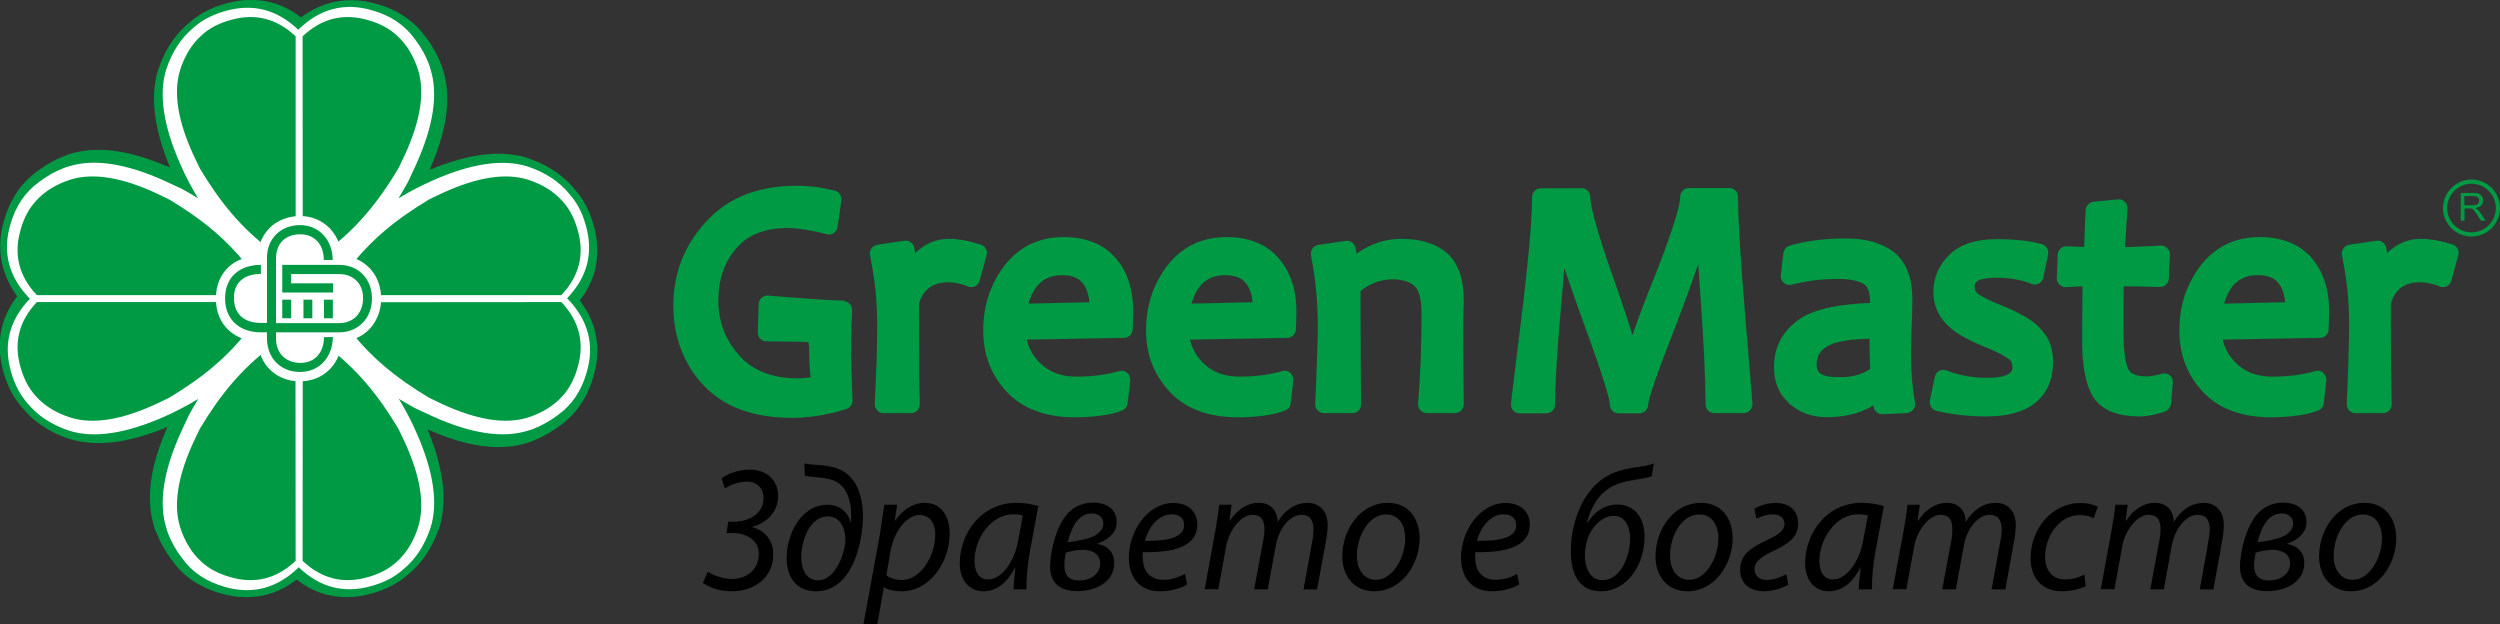 <?xml version="1.0" encoding="utf-8"?>
<!-- Generator: Adobe Illustrator 19.0.0, SVG Export Plug-In . SVG Version: 6.00 Build 0)  -->
<svg version="1.1" id="Layer_1" xmlns="http://www.w3.org/2000/svg" xmlns:xlink="http://www.w3.org/1999/xlink" x="0px" y="0px"
	 viewBox="0 0 1438.4 359.1" style="enable-background:new 0 0 1438.4 359.1;" xml:space="preserve">
<rect x="0" y="0" width="1438.4" height="359.1" fill="#333333" stroke="none"/>
<style type="text/css">
	.st0{fill:#009944;}
	.st1{fill-rule:evenodd;clip-rule:evenodd;fill:#009944;}
	.st2{fill-rule:evenodd;clip-rule:evenodd;fill:#FFFFFF;}
	.st3{fill:#FFFFFF;}
</style>
<g>
	<g>
		<path class="st0" d="M567.6,147l-4,14.5c-0.7,2.7-3.5,4.3-6.2,3.5c-0.3-0.1-0.5-0.2-0.8-0.3c-0.5-0.2-1-0.4-1.5-0.6
			c-0.4-0.2-1-0.3-1.7-0.5c-2.7-0.8-5.3-1.2-7.7-1.2c-4.5,0-8.2,1-11,3.1c-2.6,1.9-4.6,4.9-5.9,9v0.5h0c0,13.7,0.1,25.3,0.1,34.9
			l0,4.6c0.1,7.3,0.2,13.3,0.3,18c0.1,2.8-2.1,5.2-4.9,5.2h-0.1v0h-15.9c-2.8,0-5-2.3-5-5.1c0-0.2,0-0.4,0-0.7
			c0.5-9.6,0.8-18.1,1.1-25.3c0.2-7.1,0.3-13.5,0.3-19.1v-0.1h0c0-7-0.3-13.9-1-20.7c-0.1-0.8-0.2-1.9-0.4-3.3
			c-0.7-5.6-1.6-11.1-2.7-16.4c-0.6-2.8,1.1-5.5,3.8-6.1c0.2,0,0.3-0.1,0.5-0.1l15.5-2.3c2.7-0.4,5.2,1.5,5.7,4.3h0l0.4,2.7h0l0,0.1
			c1.6-1.5,3.2-2.7,4.8-3.8c4.6-3,9.5-4.4,14.8-4.4h0v0c2.6,0,5.3,0.3,8.3,0.8l0,0l0,0c0.5,0.1,0.9,0.2,1.4,0.3
			c2.6,0.5,5.2,1.2,8,2.1C567,141.4,568.5,144.3,567.6,147 M652,178.7v0.2h0c0,1.4,0,3-0.1,4.7l0,0.9v0c-0.1,1.7-0.1,3.4-0.2,5.1
			c-0.1,2.8-2.5,4.9-5.2,4.8l-55.7,1c0.1,0.3,0.1,0.6,0.2,0.9c1.3,4.9,3.8,9.1,7.6,12.8c2.6,2.5,5.6,4.4,9,5.7
			c3.5,1.3,7.5,1.9,12.1,1.9v0h0.1c4.3,0,8.5-0.3,12.5-0.8l2-0.3c3.4-0.5,6.6-1.2,9.7-2.1c2.7-0.8,5.4,0.8,6.1,3.6
			c0.2,0.7,0.2,1.3,0.2,2h0l-1.5,12.9c-0.2,2-1.5,3.6-3.3,4.2c-3.3,1.3-7.2,2.3-11.8,2.9c-4.5,0.6-9.6,1-15.3,1v0
			c-8.4,0-15.8-1.2-22.2-3.6c-6.7-2.4-12.3-6.1-16.9-11c-4.5-4.8-8-10.2-10.2-16.1c-2.3-5.9-3.4-12.3-3.4-19.2v0h0
			c0-7.2,1-13.9,3.1-20.2c0.3-1,0.7-2.1,1.1-3c2-5.1,4.7-9.8,8-14.2h0l0,0l0.1-0.1l0,0l0,0l0,0h0l0,0l0.1-0.1
			c1.2-1.5,2.3-2.8,3.6-4.1c1.3-1.3,2.7-2.5,4.1-3.6c7.3-5.7,16-8.5,26.2-8.5c6.4,0,12,1,17,3c5.1,2,9.5,5.1,13,9.2l0,0h0l0,0l0,0
			l0,0l0.1,0.1c0.9,1.1,1.8,2.2,2.6,3.4c0.8,1.2,1.6,2.5,2.3,3.8C650.2,162.4,652,170,652,178.7z M626.8,173.9
			c-0.5-4.8-1.8-8.5-3.9-11c-2.5-3.1-6.5-4.6-11.9-4.6v0h0c-9.8,0-16.2,5.5-19.2,16.4L626.8,173.9z M745.9,178.7v0.2h0
			c0,1.4,0,3-0.1,4.7l0,0.9v0c-0.1,1.7-0.1,3.4-0.2,5.1c-0.2,2.8-2.5,4.9-5.2,4.8l-55.7,1c0.1,0.3,0.1,0.6,0.2,0.9
			c1.3,4.9,3.8,9.1,7.6,12.8c2.6,2.5,5.6,4.4,9,5.7c3.5,1.3,7.5,1.9,12.1,1.9v0h0.1c4.3,0,8.5-0.3,12.5-0.8l1.9-0.3
			c3.4-0.5,6.6-1.2,9.7-2.1c2.7-0.8,5.4,0.8,6.1,3.6c0.2,0.7,0.2,1.3,0.2,2h0l-1.5,12.9c-0.2,2-1.5,3.6-3.3,4.2
			c-3.3,1.3-7.2,2.3-11.8,2.9c-4.5,0.6-9.6,1-15.3,1v0c-8.4,0-15.8-1.2-22.2-3.6c-6.7-2.4-12.3-6.1-16.9-11
			c-4.5-4.8-8-10.2-10.3-16.1c-2.3-5.9-3.4-12.3-3.4-19.2v0h0c0-7.2,1-13.9,3.1-20.2c0.3-1,0.7-2.1,1.1-3c2-5.1,4.7-9.8,8-14.2h0
			l0,0l0.1-0.1l0,0l0,0v0l0,0l0,0l0.1-0.1c1.2-1.5,2.3-2.8,3.6-4.1c1.3-1.3,2.7-2.5,4.1-3.6c7.3-5.7,16-8.5,26.2-8.5
			c6.4,0,12,1,17,3c5.1,2,9.5,5.1,13,9.2l0,0l0,0l0,0l0,0l0,0l0.1,0.1c0.9,1.1,1.8,2.2,2.6,3.4c0.8,1.2,1.6,2.5,2.3,3.8
			C744.1,162.4,745.9,170,745.9,178.7z M720.7,173.9c-0.5-4.8-1.8-8.5-3.9-11c-2.5-3.1-6.5-4.6-12-4.6v0h0
			c-9.8,0-16.2,5.5-19.2,16.4L720.7,173.9z M465.2,196.8l-6.6-0.2c-7.2-0.1-13.1-0.2-17.6-0.2c-2.8,0-5-2.3-5-5.1l0-0.1h0l0.5-16.2
			c0.1-2.8,2.4-5,5.2-5c0.2,0,0.4,0,0.6,0.1c9.4,0.8,17.6,1.4,24.7,1.9c6.9,0.5,13.2,0.8,18.7,1l0.1,0l0,0l0,0.3
			c2.5,0.3,4.5,2.4,4.5,5.1l0,0.3h0c-0.2,4.1-0.4,8.2-0.5,12.3l0,0.1c-0.1,3.7-0.1,8.1-0.1,12.9h0v0.2c0,1.9,0.1,5,0.2,9.3l0.1,2.3
			c0.1,3.8,0.3,8.6,0.5,14.4c0.1,2.4-1.4,4.4-3.5,5.1l0,0c-1.4,0.5-2.9,0.9-4.3,1.3c-1.5,0.4-2.9,0.8-4.4,1.1
			c-7.5,1.8-15,2.7-22.5,2.7c-22.4,0-39.4-6.3-51.1-18.8l0,0l0,0l0,0l0,0l-0.1-0.1c-1.6-1.7-3-3.4-4.4-5.2c-1.4-1.8-2.6-3.7-3.8-5.8
			l0,0l0,0c-6-10.2-9-21.8-9-34.8v0h0c0-9.2,1.6-17.8,4.7-25.8c0.5-1.4,1.1-2.7,1.7-3.9c3-6.6,7.2-12.7,12.4-18.4
			c6.3-6.9,13.9-12.2,22.6-15.6c8.7-3.4,18.4-5.1,29.3-5.1c3.9,0,7.7,0.2,11.4,0.7c3.7,0.5,7.3,1.2,10.9,2.1
			c2.5,0.7,4.1,3.2,3.7,5.7l0,0l-2.2,15.2c-0.4,2.8-3,4.7-5.7,4.3c-0.3,0-0.5-0.1-0.8-0.2c-0.9-0.2-2.1-0.5-3.6-0.9l0,0l0,0
			c-1.4-0.3-2.6-0.6-3.7-0.8c-6-1.2-11-1.8-15-1.8c-13,0-22.8,3.9-29.5,11.7c-3.4,4-6,8.4-7.7,13.4c-1.7,5-2.6,10.5-2.6,16.6v0h0
			c0,6,1,11.6,3,16.9c0.3,0.9,0.7,1.7,1,2.5l0,0c1.9,4.3,4.6,8.3,7.9,12.1l0,0c1.1,1.3,2.3,2.4,3.4,3.4c1.2,1.1,2.5,2,3.8,2.9
			c7,4.6,15.8,7,26.4,7c1.4,0,3-0.1,5-0.3c0.8-0.1,1.6-0.2,2.6-0.3c-0.2-1.8-0.4-3.7-0.5-5.6c-0.3-3.9-0.4-8-0.4-12.2v-0.1h0
			C465.2,198.2,465.2,197.5,465.2,196.8z M837.2,237.7h-16.3c-2.8,0-5-2.3-5-5.1c0-0.1,0-0.3,0-0.4l0,0c0.7-8.2,1.2-16.5,1.5-25
			c0.3-8.8,0.5-17.8,0.5-27.2h0v0h0c0-4.2-0.4-7.6-1.2-10.4l-0.1-0.2l0,0l0,0c-0.1-0.4-0.2-0.7-0.3-0.9c-0.6-1.7-1.4-3-2.4-3.9
			l-0.1-0.1c-1.3-1.2-2.9-2.1-4.9-2.7c-2.2-0.7-4.7-1.1-7.7-1.1h0v0c-3.6,0-7,0.7-10.4,2l0,0c-0.6,0.3-1.2,0.5-1.6,0.7
			c-2.2,1-4.3,2.4-6.4,4c0,9.9,0,20.2,0.1,30.9l0,5.5c0.1,9.3,0.1,18.9,0.2,28.8c0,2.8-2.2,5.1-5,5.1h0v0h-16.4c-2.8,0-5-2.3-5-5.1
			c0-0.2,0-0.4,0-0.6v0c0.2-3.2,0.3-5.9,0.4-8.3l0,0h0c0.1-2.9,0.2-5.5,0.3-7.6c0.5-12.2,0.8-21.7,0.8-28.5c0-14-1.3-27.5-3.9-40.6
			c-0.5-2.8,1.2-5.5,3.9-6c0.2,0,0.3-0.1,0.5-0.1l15.6-2.3c2.7-0.4,5.2,1.5,5.7,4.3h0l0.5,3c0.6-0.4,1.3-0.9,2-1.3
			c7.5-4.8,15.3-7.2,23.5-7.2h0v0c5.5,0,10.3,0.6,14.6,1.9c0.6,0.2,1.3,0.4,2.1,0.7c3.6,1.3,6.8,3,9.5,5.3l0.2,0.2
			c3.3,2.8,5.8,6.7,7.5,11.5c1.6,4.6,2.3,10,2.3,16.3h0c0,1.3-0.1,3.6-0.2,7c-0.1,1.8-0.1,3.2-0.1,4.3c0,0.6,0,1.4,0,2.4
			c0,11.3,0.1,26.5,0.3,45.6C842.2,235.3,840,237.6,837.2,237.7L837.2,237.7z"/>
		<path class="st0" d="M1003.2,237.7h-16.9c-2.8,0-5-2.3-5-5.1v-0.1h0l0-0.3c0-6.6-0.2-14.7-0.7-24.4c-0.1-1.5-0.1-3.1-0.2-4.9
			c-0.4-8.4-1.1-18.1-1.8-29c-0.6-8.4-1.1-15.7-1.5-22c-0.9,2.7-1.8,5.3-2.8,8.1c-3.9,11-8.1,22.2-12.6,33.8
			c-4.5,11.4-7.9,20.6-10.2,27.4c-2.1,6.3-3.2,10.1-3.2,11.5c0,2.8-2.2,5.1-5,5.1h-12.1c-2.8,0-5-2.3-5-5.1v0l0-0.3
			c-0.1-1.8-1.1-5.7-3-11.8c-0.3-0.9-0.6-2-1.1-3.5c-2.1-6.6-4.9-14.7-8.4-24.2c-4.4-12.1-7.9-21.9-10.5-29.4
			c-1.2-3.5-2.3-6.6-3.2-9.4c-0.5,7.1-1.2,15.2-2,24.2l0,0.2c-0.3,3.7-0.6,7.2-0.9,10.2l0,0.1c-0.3,3.4-0.5,6.5-0.7,9.3
			c-1.1,15.2-1.7,26.7-1.7,34.6c0,2.8-2.2,5.1-5,5.1h-15.4c-2.8,0-5-2.3-5-5.1v0c0-0.3,0-0.5,0.1-0.8c0-0.3,0.1-0.8,0.1-1.3l0.4-3.3
			v0l0,0c0.6-5.3,2.5-20.4,5.6-45.7l0,0l0-0.1c0-0.2,0-0.3,0.1-0.5c0.4-3,0.9-7.3,1.5-12.8c0.5-4.7,1-8.7,1.3-12
			c2.1-19.4,3.1-33.7,3.1-42.8c0-2.8,2.3-5.1,5-5.1H910c2.8,0,5,2.3,5,5.1v0l0,0.3c0.1,2.9,1.2,8.2,3.4,15.9
			c0.3,1.2,0.8,2.6,1.2,4.2c2.3,7.6,5.4,17,9.4,28.2l0,0c1.3,3.7,2.6,7.3,3.7,10.7c1.2,3.4,2.2,6.5,3.2,9.5
			c1.3,3.9,2.4,7.5,3.4,10.7c0.3-1,0.7-2,0.9-2.8c2.7-7.7,6.2-17.2,10.8-28.5c0.1-0.1,0.1-0.3,0.2-0.4c1.2-3.1,2.6-6.5,4-10.3
			c1.4-3.7,2.6-6.8,3.5-9.4c5.3-14.7,8-24.1,8-28.2c0-2.8,2.2-5.1,5-5.1H995c2.8,0,5,2.3,5,5.1c0,12.8,1.4,35.5,4.1,68.1l0,0.3
			l1.1,12.8l0.9,10.9c1.4,17.3,2.2,26.3,2.2,27.2C1008.3,235.4,1006,237.7,1003.2,237.7 M1096.9,237.7l-13.8,0.6
			c-2.5,0.1-4.7-1.7-5.1-4.2l-0.2-0.8c-2.6,1.6-5.4,2.8-8.3,3.9c-5.6,1.9-11.8,2.8-18.6,2.8c-4,0-7.7-0.6-11.2-1.8
			c-3.5-1.2-6.8-3.1-9.7-5.5l0,0c-0.8-0.9-3.9-4-4.5-4.9c-3.2-4.6-4.8-10.1-4.8-16.7c0-11.1,4.6-20.1,13.8-26.9l0,0l0,0
			c4.5-3.3,10.6-5.7,18.6-7.4c6.4-1.3,14.1-2.2,22.9-2.5v-0.1c0-3.1-0.4-5.7-1.1-7.5c-0.6-1.5-1.4-2.5-2.4-3.2
			c-1.5-0.9-3.4-1.7-5.8-2.2c-2.6-0.5-5.7-0.8-9.4-0.8c-4.6,0-9,0.3-13.3,0.8l-0.2,0c-4.3,0.6-8.7,1.4-13,2.5
			c-2.7,0.7-5.4-1-6.1-3.7c-0.2-0.6-0.2-1.3-0.1-1.9l0,0l1.5-12.6c0.3-2.1,1.8-3.8,3.7-4.3c4.7-1.4,9.8-2.4,15.1-3.1
			c5.4-0.7,11.1-1,17.1-1h0v0c5.8,0,10.9,0.6,15.4,1.9c0.7,0.2,1.5,0.4,2.2,0.7c3.8,1.3,7.2,3,10,5.2l0.2,0.2c1,0.8,1.9,1.6,2.7,2.5
			c0.8,0.9,1.6,2,2.4,3.1c3.6,5.4,5.4,12.5,5.4,21.3v0.2h0c0,1.5,0,3.6-0.1,6.2l0,1.3v0c-0.1,2.4-0.2,5.1-0.3,8.1l0,0.5l-0.1,3
			l0,0.1l-0.1,2.5c-0.1,3.8-0.2,6.7-0.2,8.8v0.1h0c0,5.2,0.2,10.3,0.6,15.3l0.2,2.3c0.4,3.8,0.9,7.5,1.5,11c0.5,2.8-1.3,5.5-4,6
			C1097.6,237.6,1097.2,237.7,1096.9,237.7 M1089.8,191.1L1089.8,191.1 M1076,212.3c-0.1-3.7-0.2-7.2-0.3-10.7
			c0-2.5-0.1-4.7-0.1-6.7c-3.5,0.1-6.6,0.3-9.4,0.5c-3.9,0.4-7.2,1-9.9,1.8l-0.2,0c-1.1,0.3-2.1,0.7-3,1.2c-0.9,0.4-1.8,0.9-2.6,1.4
			l-0.2,0.1c-3.4,2.3-5.1,5.6-5.1,9.8v0h0c0,2.4,0.7,4.1,2.2,5.2l0.2,0.1c2,1.4,5.3,2,9.8,2v0h0.1
			C1065.1,217.2,1071.3,215.5,1076,212.3z M1181.3,207.7L1181.3,207.7L1181.3,207.7c0,10.6-3.5,18.6-10.3,24.1
			c-6.5,5.2-15.9,7.8-28.1,7.8v0h0h-0.1v0c-5.1,0-10.1-0.3-14.8-0.8c-0.5,0-1.3-0.2-2.3-0.3c-4-0.5-7.9-1.2-11.5-2.1
			c-2.7-0.6-4.3-3.3-3.8-6l0-0.1l0,0l0,0l2.8-13.4c0.6-2.8,3.2-4.5,5.9-4c0.3,0.1,0.7,0.2,1,0.3c3.5,1.4,7.2,2.4,11,3.1
			c4,0.7,8.1,1.1,12.3,1.1c5.6,0,9.7-0.7,12.2-2.2c1.6-0.9,2.3-2.3,2.3-4.1v0h0c0-1-0.2-1.9-0.5-2.6c-0.1-0.2-0.2-0.4-0.4-0.7
			c-0.3-0.5-0.8-0.9-1.3-1.3c-1.2-0.9-2.9-1.9-5-3c-2.3-1.1-5-2.4-8.2-3.7c-0.1,0-0.2-0.1-0.3-0.1c-4.3-1.7-8-3.5-11.2-5.2
			c-3.4-1.8-6.2-3.6-8.3-5.4l0,0c-0.9-0.8-1.8-1.6-2.6-2.4c-0.8-0.9-1.6-1.7-2.3-2.6c-3.6-4.7-5.4-10.1-5.4-16
			c0-8.4,3.1-15.6,9.3-21.6l0,0c3.1-3.1,7-5.3,11.7-6.8c4.4-1.4,9.5-2.1,15.3-2.1c5.2,0,10,0.2,14.4,0.7c4.4,0.5,8.3,1.2,11.7,2.2
			c2.6,0.7,4.1,3.4,3.6,6h0l-2.8,13.2c-0.6,2.8-3.2,4.5-5.9,3.9c-0.4-0.1-0.8-0.2-1.1-0.4c-2.8-1.1-5.8-2-9.2-2.5
			c-3.4-0.6-7.1-0.9-11.1-0.9c-4.9,0-8.3,0.6-10.4,1.8c-1.2,0.7-1.8,1.8-1.8,3.2v0h0c0,0.9,0.2,1.7,0.5,2.4l0,0
			c0.1,0.3,0.1,0.3,0.1,0.3c0.3,0.5,0.7,1,1.3,1.5l0,0l0,0l0,0c0.3,0.2,0.6,0.4,0.9,0.6c0.2,0.2,0.7,0.4,1.3,0.8
			c2.6,1.6,6.5,3.4,11.6,5.4l0,0v0l0,0l0,0c0.9,0.4,2,0.8,3.3,1.4c1.4,0.6,2.4,1,3.1,1.4c5.3,2.5,9.5,5,12.6,7.4l0.1,0.1l0,0
			c3.4,2.9,6,6.1,7.8,9.6C1180.4,199.7,1181.3,203.5,1181.3,207.7z M1250.1,220.7l-1,11.6c-0.2,2-1.5,3.7-3.2,4.3l0,0l0,0l0,0
			c-0.9,0.3-1.6,0.6-2.2,0.8c-0.6,0.2-1.4,0.4-2.1,0.6v0c-3.7,1-7.3,1.6-10.7,1.6h0v0c-6,0-11.1-0.8-15.3-2.4
			c-0.7-0.3-1.4-0.6-2.1-0.9c-3.6-1.7-6.5-4.1-8.7-7.2l0,0h0c-0.7-1-1.4-2.1-1.9-3.3l-0.1-0.3c-0.5-1.1-1-2.2-1.4-3.4l-0.1-0.3
			c-2.2-6.4-3.3-14.9-3.3-25.7v-1.3h0c0-4.6,0-9.8,0.1-15.7l0-3l0.1-11.3l-1.1,0l-1.2,0v0c-1.9,0.1-4.3,0.2-7.2,0.4
			c-2.8,0.2-5.1-2-5.3-4.8c0-0.2,0-0.4,0-0.6l0.5-13.2c0.1-2.8,2.4-5,5.2-4.9l0.1,0v0l0.3,0l0,0l2.3,0.1l0.1,0l2.1,0.1l0,0
			c1.7,0.1,3.5,0.1,5.2,0.2c0-1.3,0.1-2.8,0.1-4.4l0,0h0l0.1-2.2c0.1-4.1,0.3-8.9,0.6-14.5c0.1-2.6,2.1-4.6,4.5-4.9l0,0l14.1-1.4
			c2.7-0.3,5.2,1.8,5.5,4.6c0,0.3,0,0.6,0,0.9h0c-0.5,6.6-0.9,12.1-1.1,16.4c-0.1,2-0.2,3.9-0.3,5.6c1.7,0,3.6-0.1,5.7-0.2l0,0
			l2.2-0.1c3.6-0.1,7.8-0.3,12.6-0.6c2.8-0.1,5.1,2,5.3,4.8c0,0.2,0,0.5,0,0.7l-0.6,13.4c-0.1,2.8-2.5,5-5.2,4.9l-0.2,0l-0.3,0
			l-4.3-0.1l-0.2,0l-3.9-0.1l-0.1,0c-4.4-0.1-8.3-0.2-11.8-0.2c0,3.1-0.1,6.3-0.1,9.6c0,2.9,0,8.3,0,16.4c0,6.1,0.3,11.1,0.9,14.9
			c0.5,3.4,1.3,5.8,2.1,7.3l0,0l0,0c0.1,0.1,0.1,0.2,0.2,0.3c0.2,0.2,0.3,0.4,0.5,0.6c0.2,0.2,0.5,0.5,0.8,0.7
			c1.9,1.4,4.8,2.1,8.8,2.1h0v0c0.8,0,2-0.1,3.5-0.4l0.2,0l0.5-0.1v0c1.4-0.3,3-0.6,4.7-1.1c2.7-0.7,5.4,0.9,6.1,3.6
			C1250.1,219.3,1250.2,220,1250.1,220.7z M1212.6,223.1L1212.6,223.1 M1340.1,178.7v0.2h0c0,1.4,0,3-0.1,4.7l0,0.9v0
			c-0.1,1.7-0.2,3.4-0.2,5.1c-0.1,2.8-2.5,4.9-5.2,4.8l-55.7,1c0.1,0.3,0.1,0.6,0.2,0.9c1.3,4.9,3.8,9.1,7.6,12.8
			c2.6,2.5,5.6,4.4,9,5.7c3.5,1.3,7.5,1.9,12.1,1.9v0h0.1c4.3,0,8.5-0.3,12.5-0.8l2-0.3c3.4-0.5,6.6-1.2,9.7-2.1
			c2.7-0.8,5.4,0.8,6.2,3.6c0.2,0.7,0.2,1.3,0.2,2h0l-1.5,12.9c-0.2,2-1.5,3.6-3.3,4.2c-3.3,1.3-7.2,2.3-11.8,2.9
			c-4.5,0.6-9.6,1-15.3,1v0c-8.4,0-15.8-1.2-22.2-3.6c-6.7-2.4-12.3-6.1-16.9-11c-4.5-4.8-8-10.2-10.2-16.1
			c-2.3-5.9-3.4-12.3-3.4-19.2v0h0c0-7.2,1-13.9,3.1-20.2c0.3-1,0.7-2.1,1.1-3c2-5.1,4.7-9.8,8-14.2l0,0l0,0l0.1-0.1l0,0l0,0v0l0,0
			l0,0l0.1-0.1c1.2-1.5,2.3-2.8,3.6-4.1c1.3-1.3,2.7-2.5,4.1-3.6c7.3-5.7,16-8.5,26.2-8.5c6.4,0,12,1,17,3c5.1,2,9.5,5.1,13,9.2l0,0
			l0,0l0,0v0l0,0l0,0.1c0.9,1.1,1.8,2.2,2.6,3.4c0.8,1.2,1.6,2.5,2.3,3.8C1338.3,162.4,1340.1,170,1340.1,178.7z M1314.8,173.9
			c-0.5-4.8-1.8-8.5-3.9-11c-2.5-3.1-6.5-4.6-12-4.6v0h0c-9.8,0-16.2,5.5-19.2,16.4L1314.8,173.9z M1414.4,146.9l-4,14.6
			c-0.7,2.7-3.5,4.3-6.2,3.5c-0.3-0.1-0.5-0.2-0.8-0.3c-0.5-0.2-1-0.4-1.5-0.6c-0.5-0.2-1-0.3-1.7-0.5c-2.7-0.8-5.3-1.2-7.7-1.2
			c-4.5,0-8.2,1-11,3.1c-2.6,1.9-4.6,4.9-5.9,9v0.5h0c0,13.7,0,25.3,0.1,34.9l0.1,4.6c0.1,7.3,0.2,13.3,0.3,18
			c0.1,2.8-2.1,5.2-4.9,5.2h-0.1v0h-15.9c-2.8,0-5-2.3-5-5.1c0-0.2,0-0.4,0-0.7c0.5-9.6,0.8-18.1,1-25.3c0.2-7.1,0.4-13.5,0.4-19.1
			v-0.1h0c0-7-0.3-13.9-1-20.7c-0.1-0.8-0.2-1.9-0.4-3.3c-0.7-5.6-1.6-11.1-2.7-16.4c-0.6-2.8,1.1-5.5,3.8-6.1
			c0.2,0,0.3-0.1,0.5-0.1l15.5-2.3c2.7-0.4,5.2,1.5,5.7,4.3l0,0l0.4,2.7h0l0,0.1c1.6-1.5,3.2-2.7,4.8-3.8c4.6-3,9.5-4.4,14.8-4.4h0
			v0c2.6,0,5.4,0.3,8.4,0.8l0,0v0c0.4,0.1,0.9,0.2,1.5,0.3c2.5,0.5,5.2,1.2,8,2.1C1413.7,141.4,1415.1,144.2,1414.4,146.9
			L1414.4,146.9z"/>
		<path class="st1" d="M1417.9,118.1h4.6c1,0,1.7-0.1,2.3-0.3c0.5-0.2,1-0.5,1.2-1c0.3-0.4,0.4-0.9,0.4-1.4c0-0.8-0.3-1.4-0.8-1.9
			c-0.5-0.5-1.4-0.7-2.6-0.7h-5.1V118.1z M1415.8,127v-16h7.1c1.4,0,2.5,0.1,3.3,0.4c0.7,0.3,1.3,0.8,1.8,1.5
			c0.4,0.7,0.7,1.5,0.7,2.4c0,1.1-0.4,2.1-1.1,2.9c-0.7,0.8-1.9,1.3-3.4,1.5c0.6,0.3,1,0.5,1.3,0.8c0.6,0.6,1.2,1.3,1.8,2.1l2.8,4.4
			h-2.7l-2.1-3.3c-0.6-1-1.1-1.7-1.5-2.2c-0.4-0.5-0.8-0.9-1.1-1.1c-0.3-0.2-0.6-0.4-1-0.4c-0.2,0-0.6-0.1-1.2-0.1h-2.5v7.1H1415.8z
			 M1422,105.7c7.7,0,14,6.3,14,14c0,7.7-6.3,14-14,14c-7.7,0-14-6.3-14-14C1408,112,1414.3,105.7,1422,105.7z M1422,103.3
			c9,0,16.4,7.3,16.4,16.4c0,9-7.3,16.4-16.4,16.4c-9,0-16.4-7.3-16.4-16.4C1405.7,110.7,1413,103.3,1422,103.3z"/>
	</g>
	<path class="st0" d="M89.3,304.9c-0.3-0.7-0.5-1.4-0.7-2.2l0,0c-3.6-11.6-3.1-25.3,1.7-41.1c0.9-3,2-6,3.2-9.1
		c0.9-2.3,1.8-4.5,2.8-6.8c-15.9,6.6-30,9.7-42.1,9.2c-2.6-0.1-5.1-0.4-7.6-0.8c-2.6-0.4-5-1-7.2-1.7l0,0l-0.2-0.1
		c-8.1-2.8-14.9-6.7-20.6-11.7c-1.1-1-2.2-2-3.2-3.1c-1-1-2-2.2-2.9-3.3h0c-2.5-2.8-4.5-5.9-6.3-9.3c-1.8-3.5-3.2-7.2-4.3-11.2l0,0
		c-2.6-9.2-2.7-17.9-0.6-26.1c1.6-6.1,4.5-11.8,8.6-17.1C3.4,161.5,0,151.8,0.1,141.2c0-2.6,0.2-5.1,0.6-7.5c0.4-2.4,1-4.9,1.8-7.5
		l0,0l0,0c2.5-8.5,6.5-15.8,12.1-21.7c1-1.1,2.2-2.2,3.5-3.3c1.2-1.1,2.5-2.1,3.8-3l0.1-0.1l0,0l0,0c2.7-2,5.3-3.6,7.8-5
		c2.6-1.4,5-2.5,7.3-3.4l0,0l1.5-0.6l0,0c0.7-0.3,1.4-0.5,2.2-0.7v0C52.3,85,66,85.5,81.9,90.4c3,0.9,6,2,9.1,3.2
		c2.3,0.9,4.5,1.8,6.8,2.8c-6.6-15.9-9.6-30-9.2-42.1c0.1-2.6,0.4-5.1,0.8-7.6c0.4-2.6,1-5,1.8-7.2h0l0.1-0.2
		c2.8-8.1,6.7-14.9,11.7-20.6c1-1.1,2-2.2,3.1-3.2c0.9-0.9,1.9-1.8,3-2.6v0c2.9-2.6,6.1-4.7,9.7-6.6c3.5-1.8,7.2-3.2,11.2-4.3l0,0
		c9.2-2.6,17.9-2.7,26.1-0.6c6.1,1.6,11.8,4.5,17.1,8.6C182,3.4,191.7,0,202.3,0.1c2.6,0,5.1,0.2,7.5,0.6c2.4,0.4,4.9,1,7.5,1.7l0,0
		l0,0c8.5,2.5,15.8,6.5,21.7,12.1c1.1,1,2.2,2.2,3.3,3.5c1.1,1.2,2,2.5,3,3.8l0,0l0.1,0.1l0,0l0,0c2,2.7,3.6,5.3,5,7.8
		c1.4,2.6,2.5,5.1,3.4,7.4h0l0.5,1.3l0,0c0.3,0.7,0.5,1.5,0.7,2.3c3.6,11.6,3.1,25.3-1.8,41.1c-0.9,3-2,6-3.2,9.1
		c-0.9,2.3-1.8,4.5-2.8,6.8c15.9-6.6,30-9.7,42.1-9.2c2.6,0.1,5.1,0.4,7.6,0.8c2.6,0.4,5,1,7.2,1.8l0,0l0.2,0.1
		c8.1,2.8,14.9,6.7,20.6,11.7c1.1,1,2.2,2,3.2,3.1c1,1,2,2.2,2.9,3.3c2.5,2.8,4.5,5.9,6.3,9.3c1.8,3.5,3.2,7.2,4.3,11.2l0,0
		c2.6,9.2,2.7,17.9,0.6,26c-1.6,6.1-4.5,11.8-8.6,17.1c6.8,8.9,10.2,18.6,10.1,29.2c0,2.6-0.2,5.1-0.6,7.5c-0.4,2.4-1,4.9-1.8,7.5
		l0,0l0,0c-2.5,8.5-6.5,15.8-12.1,21.7c-1,1.1-2.2,2.2-3.5,3.3c-1.2,1.1-2.5,2.1-3.8,3l-0.1,0.1l0,0l0,0c-2.7,2-5.3,3.6-7.8,5
		c-2.6,1.4-5,2.5-7.3,3.4l0,0l-1.5,0.6l0,0c-0.7,0.3-1.4,0.5-2.2,0.7l0,0c-11.6,3.6-25.3,3.1-41.1-1.8c-3-0.9-6-2-9.1-3.2
		c-2.3-0.9-4.5-1.8-6.8-2.8c6.6,15.9,9.6,30,9.2,42.1c-0.1,2.6-0.4,5.1-0.8,7.6c-0.4,2.6-1,5-1.8,7.2l0,0l-0.1,0.2
		c-2.8,8.1-6.8,14.9-11.7,20.6c-1,1.1-2,2.2-3.1,3.2c-0.9,0.9-1.9,1.8-3,2.6v0c-2.9,2.6-6.1,4.7-9.7,6.6c-3.5,1.8-7.2,3.2-11.2,4.3
		l0,0c-9.2,2.6-17.9,2.7-26,0.6c-6.1-1.6-11.8-4.5-17.1-8.6c-8.9,6.8-18.6,10.2-29.2,10.1c-2.6,0-5.1-0.2-7.5-0.6l0,0
		c-2.4-0.4-4.9-1-7.5-1.7l0,0l0,0c-8.5-2.5-15.8-6.5-21.7-12.1c-1.2-1.1-2.3-2.3-3.3-3.5c-0.9-1.1-1.9-2.4-2.9-3.8l-0.1-0.1l0,0l0,0
		c-2-2.7-3.6-5.3-5-7.8c-1.4-2.6-2.5-5-3.4-7.3l0,0L89.3,304.9L89.3,304.9z"/>
	<path class="st2" d="M95.8,304.1c0.2,0.7,0.4,1.3,0.5,1.7l0.6,1.6c1.6,4.1,4,8.7,7.8,13.7c5.8,8.1,14.1,13.6,24.4,16.5
		c16.1,4.7,30.4,0.9,42.8-11.2c12.2,11.7,26.2,15.3,42.1,10.7c7.3-2.1,13.1-5.1,18-9.5c7-5.7,12.3-13.7,15.7-23.9
		c4.5-14.1,1.8-32.6-8.2-55c-2.9-6.7-6.3-13.1-10.1-19.3c3.1,1.9,6.3,3.7,9.5,5.5c3.1,1.5,6.5,3,9.7,4.5
		c22.7,10.3,41.2,12.9,55.4,8.3c0.7-0.2,1.3-0.4,1.7-0.5l1.5-0.6c4.1-1.6,8.7-4,13.8-7.8c8.1-5.8,13.6-14.1,16.5-24.4
		c4.8-16.1,0.9-30.4-11.2-42.8c11.7-12.2,15.3-26.2,10.7-42.1c-2-7.3-5.1-13.1-9.5-18c-5.7-7-13.7-12.3-23.9-15.7
		c-14.1-4.5-32.6-1.8-55,8.2c-6.7,3-13.1,6.3-19.3,10.1c1.9-3.1,3.7-6.3,5.5-9.5c1.5-3.1,3-6.5,4.5-9.7
		c10.3-22.7,12.9-41.2,8.3-55.4c-0.2-0.7-0.4-1.3-0.5-1.7l-0.6-1.6c-1.6-4.1-4-8.7-7.8-13.7c-5.8-8.1-14.1-13.6-24.4-16.5
		C198.2,1.2,184,5,171.6,17.1C159.3,5.4,145.4,1.8,129.4,6.4c-7.2,2.1-13.1,5.1-18,9.5c-7,5.7-12.3,13.7-15.7,23.9
		c-4.5,14.1-1.8,32.6,8.2,55c2.9,6.7,6.3,13.1,10.1,19.3c-3.1-1.9-6.2-3.7-9.5-5.5c-3.1-1.5-6.5-3-9.7-4.5
		c-22.7-10.3-41.2-12.9-55.4-8.3c-0.7,0.2-1.3,0.4-1.7,0.5l-1.5,0.6c-4.1,1.6-8.7,4-13.7,7.8c-8.1,5.8-13.6,14.1-16.5,24.4
		c-4.8,16.1-0.9,30.4,11.2,42.8C5.4,184.2,1.8,198.1,6.4,214.1c2.1,7.2,5.1,13.1,9.5,18c5.7,7,13.7,12.3,23.9,15.7
		c14.1,4.5,32.6,1.8,55-8.2c6.7-3,13.1-6.3,19.3-10.1c-1.9,3.1-3.7,6.2-5.5,9.5c-1.5,3.1-3,6.5-4.5,9.7
		C93.8,271.4,91.2,289.9,95.8,304.1"/>
	<path class="st1" d="M174.1,322.7c11.2,10.5,23.8,13.5,38.1,9.2c6.5-1.9,11.8-4.7,16.1-8.7c5.6-5,9.7-11.8,12.3-20
		c3.9-12.8,1.4-28.9-7.7-48.8c-1.3-2.6-2.4-5.2-3.8-7.9c-11.3-18.8-23.5-34.1-41.2-47.3c-4.7-3.3-9.1-5.1-13.7-5.4L174.1,322.7z"/>
	<path class="st1" d="M170.1,322.7c-11.2,10.5-23.8,13.5-38.1,9.2c-6.5-1.9-11.8-4.7-16.1-8.7c-5.6-5-9.7-11.8-12.3-20
		c-3.9-12.8-1.4-28.9,7.7-48.8c1.3-2.6,2.4-5.2,3.8-7.9c11.3-18.8,23.5-34.1,41.2-47.3c4.7-3.3,9.1-5.1,13.7-5.4L170.1,322.7z"/>
	<path class="st1" d="M323,169.8c10.5-11.2,13.5-23.8,9.2-38.1c-1.9-6.5-4.7-11.8-8.7-16.1c-5-5.6-11.8-9.7-20-12.3
		c-12.8-3.9-28.9-1.4-48.8,7.7c-2.6,1.3-5.2,2.4-7.9,3.8c-18.8,11.3-34.1,23.5-47.3,41.3c-3.3,4.7-5.1,9.1-5.4,13.7L323,169.8z"/>
	<path class="st1" d="M323,173.8c10.5,11.2,13.5,23.8,9.2,38.1c-1.9,6.5-4.7,11.8-8.7,16.1c-5,5.6-11.8,9.7-20,12.3
		c-12.8,3.9-28.9,1.4-48.8-7.7c-2.6-1.3-5.2-2.4-7.9-3.8c-18.8-11.3-34.1-23.5-47.3-41.2c-3.3-4.7-5.1-9.1-5.4-13.7L323,173.8z"/>
	<path class="st1" d="M170.1,20.9c-11.2-10.5-23.8-13.5-38.1-9.2c-6.5,1.9-11.8,4.7-16.1,8.7c-5.6,5-9.7,11.8-12.3,20
		c-3.9,12.8-1.4,28.9,7.7,48.8c1.3,2.6,2.4,5.2,3.8,7.9c11.3,18.8,23.5,34.1,41.3,47.3c4.7,3.3,9.1,5.1,13.7,5.4L170.1,20.9z"/>
	<path class="st1" d="M174.1,20.9c11.2-10.5,23.8-13.5,38.1-9.2c6.5,1.9,11.8,4.7,16.1,8.7c5.6,5,9.7,11.8,12.3,20
		c3.9,12.8,1.4,28.9-7.7,48.8c-1.3,2.6-2.4,5.2-3.8,7.9c-11.3,18.8-23.5,34.1-41.2,47.3c-4.7,3.3-9.1,5.1-13.7,5.4L174.1,20.9z"/>
	<path class="st1" d="M21.2,173.8C10.7,185,7.7,197.6,12,211.9c1.9,6.5,4.7,11.8,8.7,16.1c5,5.6,11.8,9.7,20,12.3
		c12.8,3.9,28.9,1.4,48.8-7.7c2.6-1.3,5.2-2.4,7.9-3.8c18.8-11.3,34.1-23.5,47.3-41.3c3.3-4.7,5.1-9.1,5.4-13.7L21.2,173.8z"/>
	<path class="st1" d="M21.2,169.8C10.7,158.7,7.7,146,12,131.7c1.9-6.5,4.7-11.8,8.7-16.1c5-5.6,11.8-9.7,20-12.3
		c12.8-3.9,28.9-1.4,48.8,7.7c2.6,1.3,5.2,2.4,7.9,3.8c18.8,11.3,34.1,23.5,47.3,41.3c3.3,4.7,5.1,9.1,5.4,13.7L21.2,169.8z"/>
	<path class="st3" d="M196.8,196.5c-0.1,1.2-0.3,2.4-0.5,3.5c-0.4,1.8-1,3.6-1.7,5.2c-3.8,8.6-11.7,14.2-22,14.2l0,0l-0.4,0h0
		c-2,0-3.8-0.3-5.6-0.6c-1.8-0.4-3.5-1-5.1-1.8c-7.7-3.7-12.5-11.1-13.2-20.4c-6.4-0.3-12.1-2.5-16.4-6.3
		c-4.8-4.3-7.7-10.5-7.7-18.5h0v0v0h0c0-8,2.9-14.2,7.7-18.5c4.3-3.8,10-5.8,16.4-6.2c0.3-6.5,2.9-12,6.9-16
		c4.2-4.2,10.1-6.6,16.7-6.8c0.8,0,0.4,0,0.7,0h0v0c4.7,0,8.9,1.2,12.5,3.4c6.5,3.9,10.8,10.9,11.6,19.4c6.3,0.4,11.8,2.9,15.8,7
		c4.3,4.4,6.8,10.5,6.8,17.6h0v0v0h0c0,4.7-1.1,9-3.1,12.6C212.5,191.3,205.5,195.9,196.8,196.5"/>
	<path class="st1" d="M186.4,172.4h5.1v10.7h-5.1V172.4z M174.6,172.4h5.1v10.7h-5.1V172.4z M162.4,172.4h5.1v10.7h-5.1V172.4z
		 M191.5,193.9c-0.1,11.5-7.6,20.1-18.9,20.1c-11.3,0-18.9-8-19-19.3v-3.5h-3.6c-11.6,0-20.5-6.8-20.5-19.5
		c0-12.7,8.8-19.3,20.6-19.3v5.2c-8.8,0-15.6,4.2-15.5,14c0.1,9.8,6.6,14.2,15.5,14.2h3.5v-37.3c-0.1-11.3,8.1-19,19-19
		c10.9,0,18.8,8.5,18.8,20.1h-5.1c0-9-5.3-14.9-13.8-14.8c-8.6,0.1-13.7,5.5-13.7,14.1v37h34.6h1.8c8.2,0,13.6-5.8,13.7-14.2
		c0.1-8.4-5.5-14-13.7-14h-27.7l0,5.3h24.1v5.3h-29.2v-15.9h32.8c11,0,18.8,8,18.8,19.3c0,11.3-7.8,19.5-18.8,19.5h-1.8h-34.6v3.5
		c0,8.5,5.5,14,13.9,14.1c8.4,0.1,13.7-6,13.7-14.8L191.5,193.9z"/>
</g>
<g>
	<path d="M419,300.2h3.1c8,0,17.3-4.2,17.2-13.6c0-5.9-4-9.5-9.6-9.5c-4.7,0-9.2,1.8-12.7,3.9l-1.8-5.8c4-2.8,9.6-5,16.2-5
		c8.6,0,16.3,5,16.3,15.2c0,9.4-7,15.7-14.9,17.7l-0.1,0.2c7,1.6,12.2,7.3,12.2,15.7c0,13.5-10.9,21.2-24.1,21.2
		c-6.3,0-12.3-2-16.4-4.8l2.8-6.4c2.6,1.7,8.2,4.1,13.8,4.1c8.5,0,15.6-5.2,15.6-14.5c0-8.3-8-12-15-11.9l-3.6,0.1L419,300.2z"/>
	<path d="M462.8,266.6c3.4,0.8,7.2,0.8,10.1,1.1c7.6,0.8,12.8,2.6,16.7,7.2c4.8,5,6.9,13.8,6.9,21.9c0,16.6-6.7,43.4-26.9,43.4
		c-11.1,0-17-7.7-17-19.3c0-13.8,8.6-30.5,23.4-30.5c7.1,0,11.6,4,13.5,10.1h0.2c0-1.3,0-2.9,0-4.5c0.1-5.1-1.3-12-5-16
		c-3.2-3.5-7.2-4.7-13.6-5.3c-2.3-0.3-5.1-0.4-8-1L462.8,266.6z M486.4,310.3c0-6.6-3.2-13.2-10-13.2c-10.6,0-15.4,14-15.4,23.7
		c0.1,6.8,2.8,13.1,9.9,13.1C480.4,333.8,486.3,318.8,486.4,310.3z"/>
	<path d="M496.8,359.1l9.4-51.4c0.9-5.8,1.9-12.4,2.6-17.3h7.4l-1.4,9.2h0.2c4.3-6.3,10.5-10.3,16.9-10.3c10.3,0,14.5,8.6,14.5,17.6
		c0,17.1-11.9,33.3-27.5,33.3c-5.1,0-8.4-1.1-10.2-2.2h-0.2l-3.7,21.1H496.8z M510,331c2,1.7,5.2,2.7,9,2.7
		c10.4,0,19.1-13.3,19.1-26.2c0-5.1-2.2-11.2-9-11.2c-6.4,0-14.3,7.5-16.8,21.1L510,331z"/>
	<path d="M583.2,339.1c0-3,0.5-7.6,1-12.6h-0.2c-5.1,10.1-11.6,13.7-18.3,13.7c-8.2,0-13.5-6.8-13.5-16.1
		c0-16.9,12.1-34.8,32.6-34.8c4.4,0,9.4,0.8,12.6,1.9l-4.7,25.4c-1.6,8.4-2.2,17.1-2.1,22.5H583.2z M588.5,296.6
		c-1.2-0.3-2.9-0.7-5.6-0.7c-12.2,0-22.1,13.2-22.2,26.7c0,5.5,1.8,10.8,8,10.8c6.8,0,14.7-9.1,17-22L588.5,296.6z"/>
	<path d="M642.5,300.5c0,6.7-6.2,10.6-11.1,12.3v0.2c4.8,0.6,9.7,4,9.7,10.9c0,11.5-11.5,16.2-21.1,16.2c-9.4,0-15.8-4-15.8-14.1
		c0-8.9,3.8-25.9,12.2-32.5c3.4-2.7,7.5-4.3,12.7-4.3C636.8,289.3,642.5,292.9,642.5,300.5z M613.2,318c-0.4,2-0.8,4.8-0.8,7.3
		c0,5.6,2.6,8.7,8.5,8.7c6.3,0,12.1-3.5,12.1-9.8c0-5.6-4.5-7.7-9.9-7.9C618.9,316.4,615.4,317.3,613.2,318z M614.3,312
		c5.3-0.7,11.6-1.7,15.6-3.8c2.6-1.6,4.9-3.9,4.9-6.9c0-3.8-2.9-5.9-6.6-5.9C619.6,295.4,616.2,304.8,614.3,312z"/>
	<path d="M683,336.3c-3.5,2.1-9.2,3.9-15.6,3.9c-12.5,0-17.9-8.8-17.9-19.5c0-14.7,10.5-31.3,25.6-31.3c9,0,13.8,5.5,13.8,12.4
		c0,12.8-13.8,16.2-31.3,15.9c-0.4,2.1-0.1,6.6,1,9.3c1.8,4.3,5.6,6.6,10.5,6.6c5.5,0,9.7-1.8,12.7-3.4L683,336.3z M674.1,295.9
		c-7.7,0-13.4,7.7-15.4,15.3c12.6,0.1,22.6-1.6,22.6-9.1C681.3,298.1,678.4,295.9,674.1,295.9z"/>
	<path d="M693.1,339.1l6.3-34.5c0.9-5.4,1.6-10.2,2.1-14.2h7.1l-1.2,9.2h0.3c4.3-6.7,10.3-10.3,16.5-10.3c7.2,0,10.6,4.7,11,10.9
		c4.2-7,10.2-10.8,17.3-10.9c5.4,0,11.4,3.6,11.4,12.8c0,2.3-0.3,5.5-0.8,8.2l-5.3,28.8H750l5.1-28.1c0.4-1.8,0.6-4.4,0.6-6.4
		c0-5.1-1.8-8.4-7-8.4c-5.9,0-12.8,7-14.7,17.9l-4.6,25h-7.8l5.3-28.6c0.4-2.1,0.6-4,0.6-6c0-4.2-1.1-8.3-7-8.3
		c-6,0-13.2,8-15.1,18.4l-4.4,24.4H693.1z"/>
	<path d="M816.8,309.6c0,15-10.3,30.6-26.1,30.6c-11.8,0-18.4-9-18.4-20c0-16,10.8-30.9,26.1-30.9
		C811.1,289.3,816.8,299.3,816.8,309.6z M780.7,319.9c0,8,4.2,13.7,11,13.7c9.6,0,16.8-12.7,16.8-24c0-5.7-2.5-13.6-11-13.6
		C787.5,295.9,780.6,308.7,780.7,319.9z"/>
	<path d="M874.1,336.3c-3.5,2.1-9.3,3.9-15.6,3.9c-12.5,0-17.9-8.8-17.9-19.5c0-14.7,10.5-31.3,25.7-31.3c9,0,13.9,5.5,13.9,12.4
		c0,12.8-13.9,16.2-31.3,15.9c-0.4,2.1-0.1,6.6,0.9,9.3c1.9,4.3,5.7,6.6,10.5,6.6c5.5,0,9.8-1.8,12.6-3.4L874.1,336.3z M865.1,295.9
		c-7.7,0-13.4,7.7-15.3,15.3c12.6,0.1,22.6-1.6,22.6-9.1C872.3,298.1,869.4,295.9,865.1,295.9z"/>
	<path d="M950.3,274c-2,0.8-4.4,1.2-6.8,1.6c-9.2,1.4-17.3,2.7-23.8,10.9c-2.8,3.5-5.3,8.9-6.6,14.2h0.3c3.9-6.1,9.8-10.4,17.2-10.4
		c10.1,0,15.8,8.1,15.6,18.8c0,14.7-9.1,31.1-25.3,31.1c-11.5,0-17.1-9-17.1-22.7c0-13.4,4.1-26.4,11.1-35
		c7.9-10.2,17.3-12.4,28.7-14c2.8-0.4,5.6-1,8-1.9L950.3,274z M937.9,309.8c0-6.7-2.7-13-9.6-13c-4.7,0-9.2,3.3-12.2,7.8
		c-2.6,3.8-4.2,9.2-4.2,15.1c0,7.1,3,14.1,10.1,14.1C932.6,333.8,937.9,319.8,937.9,309.8z"/>
	<path d="M996.9,309.6c0,15-10.3,30.6-26,30.6c-11.8,0-18.4-9-18.4-20c0-16,10.8-30.9,26.1-30.9
		C991.3,289.3,996.9,299.3,996.9,309.6z M960.9,319.9c0,8,4.2,13.7,11.1,13.7c9.5,0,16.7-12.7,16.7-24c0-5.7-2.5-13.6-11-13.6
		C967.5,295.9,960.7,308.7,960.9,319.9z"/>
	<path d="M1009.4,292.7c2.9-1.7,7.4-3.4,12.5-3.3c8.4,0.1,12.7,4.9,12.7,11.9c0,8.3-6.7,12.1-14.5,15.8c-5.8,2.8-10.6,5.5-10.6,10.4
		c0,3.4,2.1,6,6.9,6.2c4.3,0,8.8-1.9,11.3-3.3l1.3,5.9c-3.4,2.1-9,3.9-14.2,3.9c-8.5-0.2-13.6-4.7-13.6-12.5
		c0-9.1,7.2-12.9,14.5-16.5c5-2.4,11-5,11-9.8c0-3-2.1-5.4-6.5-5.5c-3.4,0-6.8,1.1-9.6,2.5L1009.4,292.7z"/>
	<path d="M1069.5,339.1c0-3,0.5-7.6,1.1-12.6h-0.2c-5.2,10.1-11.6,13.7-18.3,13.7c-8.3,0-13.5-6.8-13.5-16.1
		c0-16.9,12-34.8,32.6-34.8c4.5,0,9.4,0.8,12.7,1.9l-4.7,25.4c-1.6,8.4-2.3,17.1-2.1,22.5H1069.5z M1074.7,296.6
		c-1.2-0.3-2.9-0.7-5.7-0.7c-12.2,0-22,13.2-22.2,26.7c0,5.5,1.9,10.8,8.1,10.8c6.7,0,14.7-9.1,17-22L1074.7,296.6z"/>
	<path d="M1089,339.1l6.4-34.5c1-5.4,1.7-10.2,2.1-14.2h7.1l-1.3,9.2h0.3c4.4-6.7,10.3-10.3,16.5-10.3c7.2,0,10.6,4.7,11,10.9
		c4.2-7,10.2-10.8,17.3-10.9c5.5,0,11.4,3.6,11.4,12.8c0,2.3-0.3,5.5-0.8,8.2l-5.2,28.8h-7.9l5.1-28.1c0.4-1.8,0.7-4.4,0.7-6.4
		c0-5.1-1.9-8.4-7.1-8.4c-5.9,0-12.8,7-14.7,17.9l-4.6,25h-7.8l5.3-28.6c0.4-2.1,0.5-4,0.5-6c0-4.2-1-8.3-6.9-8.3
		c-5.9,0-13.2,8-15.1,18.4l-4.4,24.4H1089z"/>
	<path d="M1200,337.3c-2.4,1.1-7.3,2.9-13.6,2.9c-12.2,0-18.1-8.5-18.1-18.9c0-16.6,11.9-31.9,28.8-31.9c4.3,0,8.4,1.3,9.9,2.1
		l-2.4,6.7c-1.8-1-4.4-1.8-8-1.8c-12.2,0-19.9,12.5-19.9,24c0,7.8,4,13,11.7,13c4.8,0,8.4-1.6,10.9-2.8L1200,337.3z"/>
	<path d="M1208.7,339.1l6.3-34.5c1-5.4,1.7-10.2,2.1-14.2h7.1l-1.2,9.2h0.3c4.3-6.7,10.3-10.3,16.5-10.3c7.2,0,10.6,4.7,11,10.9
		c4.2-7,10.2-10.8,17.3-10.9c5.4,0,11.4,3.6,11.4,12.8c0,2.3-0.3,5.5-0.8,8.2l-5.2,28.8h-7.8l5-28.1c0.4-1.8,0.7-4.4,0.7-6.4
		c0-5.1-1.9-8.4-7.1-8.4c-5.9,0-12.8,7-14.8,17.9l-4.5,25h-7.8l5.3-28.6c0.4-2.1,0.6-4,0.6-6c0-4.2-1.1-8.3-7-8.3
		c-5.9,0-13.3,8-15.1,18.4l-4.4,24.4H1208.7z"/>
	<path d="M1327.1,300.5c0,6.7-6.2,10.6-11.1,12.3v0.2c4.8,0.6,9.8,4,9.8,10.9c0,11.5-11.5,16.2-21.2,16.2c-9.5,0-15.8-4-15.8-14.1
		c0-8.9,4-25.9,12.3-32.5c3.4-2.7,7.4-4.3,12.7-4.3C1321.3,289.3,1327.1,292.9,1327.1,300.5z M1297.8,318c-0.4,2-0.9,4.8-0.9,7.3
		c0,5.6,2.7,8.7,8.6,8.7c6.3,0,12.1-3.5,12.1-9.8c0-5.6-4.5-7.7-9.8-7.9C1303.6,316.4,1300,317.3,1297.8,318z M1298.9,312
		c5.3-0.7,11.5-1.7,15.6-3.8c2.6-1.6,4.9-3.9,4.9-6.9c0-3.8-2.9-5.9-6.6-5.9C1304.2,295.4,1300.8,304.8,1298.9,312z"/>
	<path d="M1378.7,309.6c0,15-10.3,30.6-26,30.6c-11.8,0-18.4-9-18.4-20c0-16,10.7-30.9,26-30.9
		C1373.1,289.3,1378.7,299.3,1378.7,309.6z M1342.7,319.9c0,8,4.2,13.7,11,13.7c9.6,0,16.8-12.7,16.8-24c0-5.7-2.5-13.6-11-13.6
		C1349.4,295.9,1342.6,308.7,1342.7,319.9z"/>
</g>
</svg>

